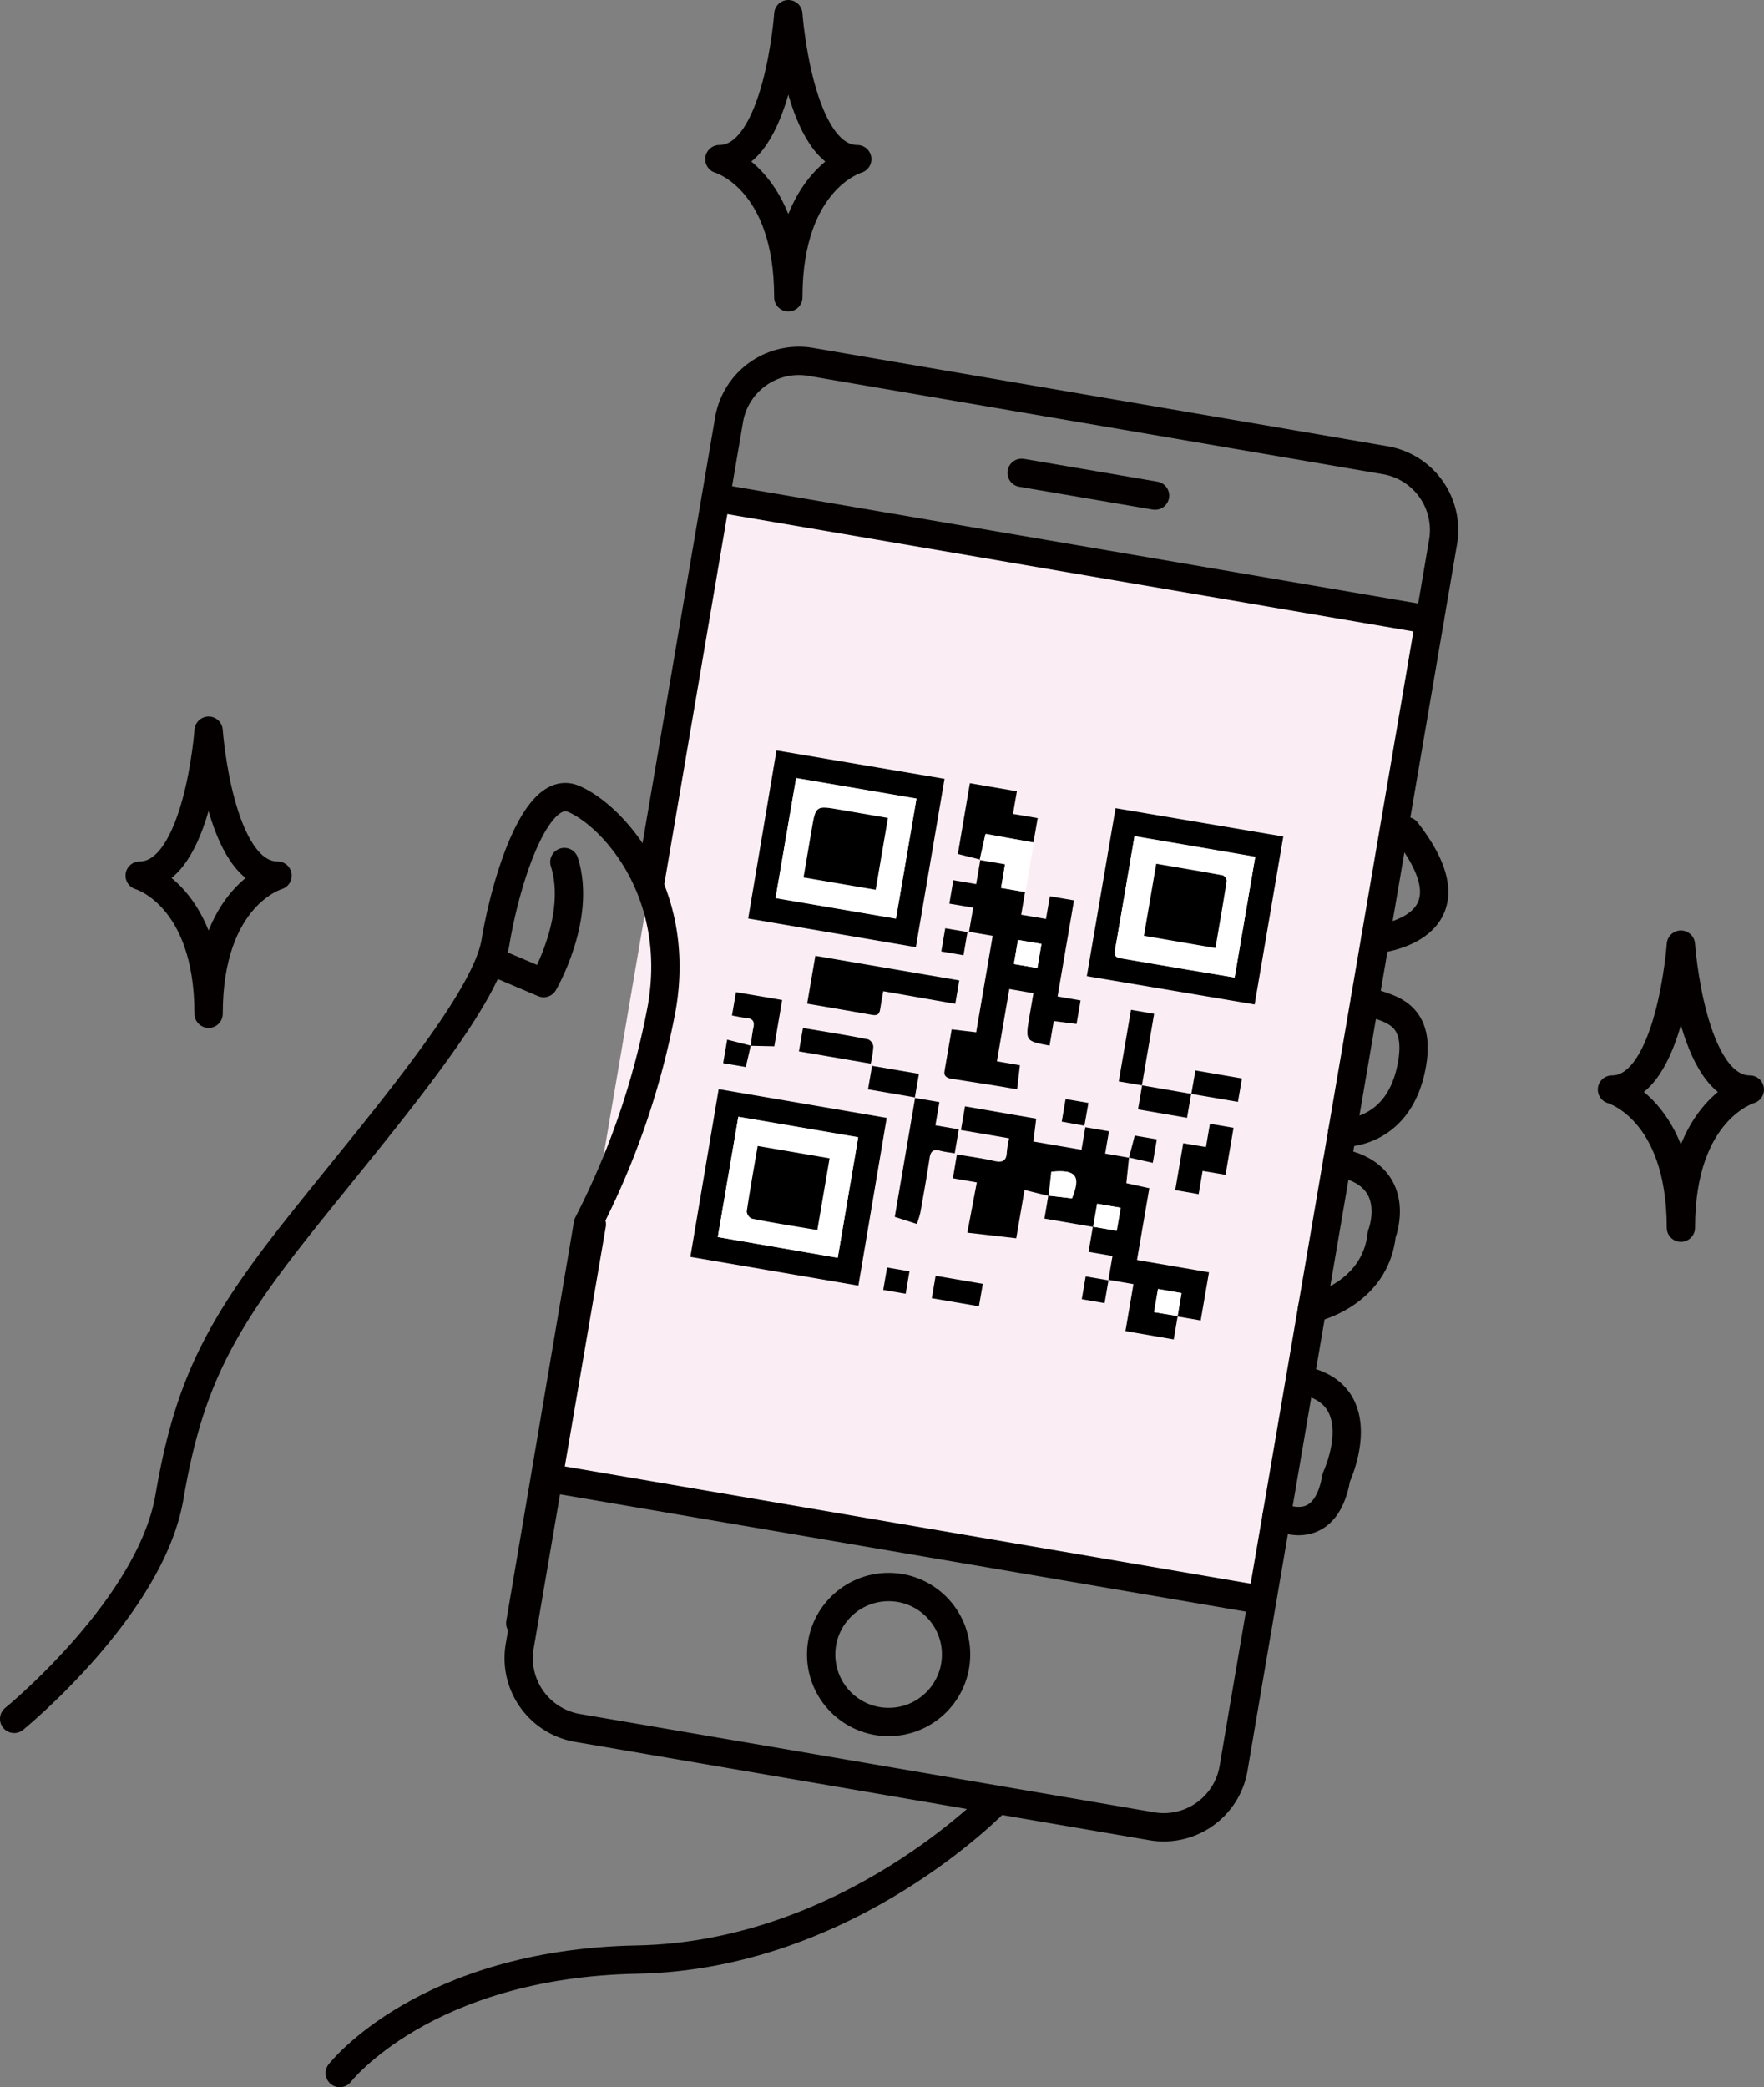 <svg xmlns="http://www.w3.org/2000/svg" viewBox="0 0 249.21 294.8"><rect x="0" y="0" width="249.21" height="294.8" fill="#808080" stroke="none"/><defs><style>.cls-1{isolation:isolate;}.cls-2{fill:#faedf4;}.cls-3{fill:none;stroke:#040000;stroke-linecap:round;stroke-linejoin:round;stroke-width:4px;}.cls-4{mix-blend-mode:multiply;}.cls-5{fill:#fff;}</style></defs><g class="cls-1"><g id="レイヤー_2" data-name="レイヤー 2"><g id="レイヤー_1-2" data-name="レイヤー 1"><rect class="cls-2" x="88.58" y="77.93" width="102.31" height="140.44" transform="translate(26.96 -21.43) rotate(9.7)"/><path class="cls-3" d="M2,242.77s19.27-15.7,21.94-31.34,6.94-23.92,17.82-37.69S68.54,141.82,70,133.07s5.73-22.45,11-20.25,15.35,12.78,12.51,29.43a111.26,111.26,0,0,1-10.45,30.6L73.5,229.26"/><path class="cls-3" d="M91.81,124.93,103,59.28a10,10,0,0,1,11.54-8.17L195.7,65a10,10,0,0,1,8.17,11.54l-8.57,50.16-3.37,19.72-12.85,75.15-3.37,19.72-1.44,8.48a10,10,0,0,1-11.55,8.17L81.59,244.05a10,10,0,0,1-8.17-11.54l10.19-59.58"/><line class="cls-3" x1="77.48" y1="208.75" x2="178.33" y2="225.99"/><path class="cls-3" d="M140.92,254.19S120,276.2,90,276.77,48,292.8,48,292.8"/><g class="cls-4"><path class="cls-5" d="M168.3,154.54l-7-1.21,1.73-10.14-3.27-.56-1.73,10.11,3.3.56-.58,3.39,6.93,1.19c.2-1.2.39-2.29.58-3.38l6.61,1.13.57-3.31-6.58-1.13Zm-62.24-6.83,3.26.07,1.11-6.54-6.53-1.11-.56,3.3c.75.13,1.39.28,2,.34,1,.09,1.28.51,1,1.49a22.73,22.73,0,0,0-.33,2.48l-3.35-.85-.57,3.33,3.2.54Zm23.33-13.93L133.44,110,109.75,106l-4,23.74Zm28.21-19.63-4.06,23.72,23.71,4,4.05-23.72Zm-32.33,43.74-23.74-4.06-4,23.69,23.74,4.06ZM115.19,135,114,141.78c3.14.54,6.18,1.05,9.22,1.59.74.13,1-.21,1.11-.89s.26-1.53.42-2.46L135,141.77l.56-3.31Zm52,26.48L166,168.09l3.31.57.56-3.28,3.24.55,1.13-6.64-3.34-.57-.56,3.29Zm-53.72-16.28-.57,3.32L123,150.24a14,14,0,0,0,.37-2.42,1.28,1.28,0,0,0-.7-1C119.66,146.22,116.62,145.73,113.44,145.19Zm18.2,38.17,6.66,1.14.55-3.17-6.67-1.14ZM150,158.42l3.23.55.54-3.19-3.23-.55Zm-16.43-27.31-.56,3.27,3.14.54.56-3.28Zm-8.76,51.08,3.17.54.54-3.17-3.17-.54Z"/><path d="M166.38,185.88l-.56,3.3L159,188l1.13-6.63-3.55-.61,0,.06.59-3.43-3.38-.58c.22-1.29.41-2.42.61-3.56l3.31.57.56-3.25-3.29-.56-.56,3.28-6.87-1.18c.2-1.15.38-2.2.55-3.25l3.29.38c1.28-3.17.59-4.1-2.88-3.75l-.37,3.42-3.4-.84-1.17,6.82-6.91-.79,0,0L138,167l-3.38-.58.57-3.37c1.76.3,3.52.53,5.24.92,1.19.28,1.78,0,1.81-1.26a15.87,15.87,0,0,1,.32-1.94l-6.8-1.16.57-3.35L146.39,158l-.4,3.23,6.8,1.16.54-3.18,3.34.57-.54,3.15,3.37.58,0,0-.38,3.6,3.25.71-1.74,10.14,10.17,1.74-1.17,6.8-3.26-.56c.18-1.08.37-2.17.56-3.29l-3.31-.57-.56,3.26Z"/><path d="M144.83,125.91l-.56,3.29,3.5.59.55-3.2,3.41.58-2.32,13.57,3.25.56-.57,3.32-3.22-.4-.59,3.46,0,0c-3.44-.64-3.44-.64-2.84-4.15.18-1,.36-2.11.56-3.25l-3.41-.59-1.75,10.21,3.25.56-.4,3.39-2.85-.48-6.39-1c-.66-.11-1.17-.34-1-1.17.33-1.89.65-3.78,1-5.81l3.46.41,2.33-13.62-3.34-.57.59-3.41-3.37-.57.56-3.31,3.23.55.58-3.39-.05,0,3.55.6-.57,3.33,3.44.59Zm-1,6.85-.58,3.4,3.31.56.58-3.4Z"/><path d="M129.39,133.78l-23.69-4.05,4-23.74L133.44,110Zm.08-21-17-2.9-2.9,16.93,17,2.9Z"/><path d="M157.6,114.15l23.7,4-4.05,23.72-23.71-4Zm16.82,23.91,2.91-17-17.05-2.92c-.93,5.46-1.83,10.81-2.77,16.16-.16.92.42,1,1.05,1.1l9.29,1.58Z"/><path d="M125.27,157.89l-4,23.69-23.74-4.06,4-23.69Zm-23.86,16.83,16.94,2.89,2.89-17-16.93-2.89Z"/><path d="M115.19,135l20.33,3.47-.56,3.31L124.78,140c-.16.93-.31,1.69-.42,2.46s-.37,1-1.11.89c-3-.54-6.08-1.05-9.22-1.59Z"/><path d="M129.24,155.07l3.47.59-.56,3.28,3.3.57-.57,3.38c-.72-.12-1.41-.19-2.07-.36-.94-.25-1.33.05-1.48,1-.38,2.59-.85,5.17-1.31,7.75a14.61,14.61,0,0,1-.49,1.59h0l-3.12-1L129.29,155Z"/><path d="M138.5,121.41l-3.18-.79,1.7-10,6.64,1.14-.55,3.2,3.49.59L146,119l0,0-6.8-1.16-.81,3.63Z"/><path d="M167.16,161.47l3.21.54.56-3.29,3.34.57-1.13,6.64-3.24-.55-.56,3.28-3.31-.57Z"/><path d="M161.35,153.3l-3.3-.56,1.73-10.11,3.27.56c-.58,3.43-1.15,6.78-1.73,10.14Z"/><path d="M106.08,147.75a22.59,22.59,0,0,1,.33-2.49c.25-1-.06-1.4-1-1.49-.65-.06-1.29-.21-2-.34l.56-3.3,6.53,1.11-1.11,6.54-3.26-.07Z"/><path d="M113.44,145.19c3.18.54,6.22,1,9.24,1.62a1.28,1.28,0,0,1,.7,1,14,14,0,0,1-.37,2.42l-10.14-1.73Z"/><path d="M168.28,154.5l-.58,3.38-6.93-1.19c.21-1.2.4-2.29.58-3.39l0,0,7,1.21Z"/><path d="M131.64,183.36l.54-3.17,6.67,1.14-.55,3.17Z"/><path d="M129.29,155l-6.66-1.14.57-3.32,6.62,1.13c-.19,1.11-.39,2.24-.58,3.37Z"/><path d="M168.3,154.54l.58-3.35,6.58,1.13-.57,3.31-6.61-1.13Z"/><path d="M159.5,163.52l.81-3.13,3.12.53-.57,3.32-3.39-.76Z"/><path d="M150,158.42l.54-3.19,3.23.55L153.2,159Z"/><path d="M133.54,131.11l3.14.53-.56,3.28-3.14-.54Z"/><path d="M156.61,180.78l-.56,3.27-3.22-.55.55-3.22,3.27.56Z"/><path d="M124.78,182.19l.54-3.17,3.17.54-.54,3.17Z"/><path d="M106.06,147.71l-.7,3-3.2-.54.57-3.33,3.35.85Z"/><path class="cls-5" d="M148.21,168.93l.37-3.42c3.47-.35,4.16.58,2.88,3.75l-3.29-.38Z"/><path class="cls-5" d="M154.49,173.31l.56-3.28,3.29.56-.56,3.25-3.31-.57Z"/><path class="cls-5" d="M166.38,185.88l-3.35-.57.56-3.26,3.31.57c-.19,1.12-.38,2.21-.56,3.29Z"/><path class="cls-5" d="M146.06,119c-.4,2.33-.79,4.66-1.19,7l-3.44-.59L142,122l-3.55-.6.81-3.63Z"/><path class="cls-5" d="M143.81,132.76l3.31.56-.58,3.4-3.31-.56Z"/><path class="cls-5" d="M129.47,112.83l-2.89,16.93-17-2.9,2.9-16.93Zm-4,2.7-6.77-1.16c-3.42-.59-3.42-.59-4,2.8-.38,2.25-.77,4.5-1.15,6.76l10.19,1.74Z"/><path class="cls-5" d="M174.42,138.06l-6.57-1.13-9.29-1.58c-.63-.11-1.21-.18-1.05-1.1.94-5.35,1.84-10.7,2.77-16.16L177.33,121Zm-2.71-4.16c.55-3.21,1.1-6.34,1.59-9.48a1,1,0,0,0-.53-.76c-3.13-.58-6.27-1.1-9.42-1.64l-1.74,10.15Z"/><path class="cls-5" d="M101.41,174.72l2.9-16.95,16.93,2.89-2.89,17Zm14.06-1,1.73-10.13L107,161.86c-.54,3.16-1.09,6.2-1.54,9.25a1.25,1.25,0,0,0,.71,1C109.24,172.69,112.29,173.19,115.47,173.73Z"/><path d="M125.44,115.53l-1.73,10.14-10.19-1.74c.38-2.26.77-4.51,1.15-6.76.58-3.39.58-3.39,4-2.8Z"/><path d="M171.71,133.9l-10.1-1.73L163.35,122c3.15.54,6.29,1.06,9.42,1.64a1,1,0,0,1,.53.76C172.81,127.56,172.26,130.69,171.71,133.9Z"/><path d="M115.47,173.73c-3.18-.54-6.23-1-9.26-1.62a1.25,1.25,0,0,1-.71-1c.45-3.05,1-6.09,1.54-9.25l10.16,1.74Z"/></g><line class="cls-3" x1="101.15" y1="70.31" x2="201.99" y2="87.55"/><line class="cls-3" x1="144.33" y1="66.78" x2="163.18" y2="70"/><circle class="cls-3" cx="125.54" cy="233.68" r="9.53"/><path class="cls-3" d="M70.2,136.05l6.6,2.8s5.42-9.26,2.93-17.1"/><path class="cls-3" d="M180.37,214.05s6.84,3.82,8.42-5.39c0,0,5.63-11.94-5.15-13.78"/><path class="cls-3" d="M185.37,184.79s8.93-1.88,9.84-10.47c0,0,3.35-8.48-6.31-10.17"/><path class="cls-3" d="M189.61,160s7.69.38,9.72-8.91-4.76-8.52-6.49-10"/><path class="cls-3" d="M194.28,132.68s15.31-1.32,4.42-15.29"/><path class="cls-3" d="M29.47,103.2S28,123.67,19.73,123.67c0,0,9.74,2.75,9.74,19.51,0-16.76,9.74-19.51,9.74-19.51C30.91,123.67,29.47,103.2,29.47,103.2Z"/><path class="cls-3" d="M111.37,2s-1.44,20.48-9.74,20.48c0,0,9.74,2.75,9.74,19.51,0-16.76,9.74-19.51,9.74-19.51C112.82,22.48,111.37,2,111.37,2Z"/><path class="cls-3" d="M237.47,133.42s-1.44,20.47-9.74,20.47c0,0,9.74,2.75,9.74,19.51,0-16.76,9.74-19.51,9.74-19.51C238.91,153.89,237.47,133.42,237.47,133.42Z"/></g></g></g></svg>